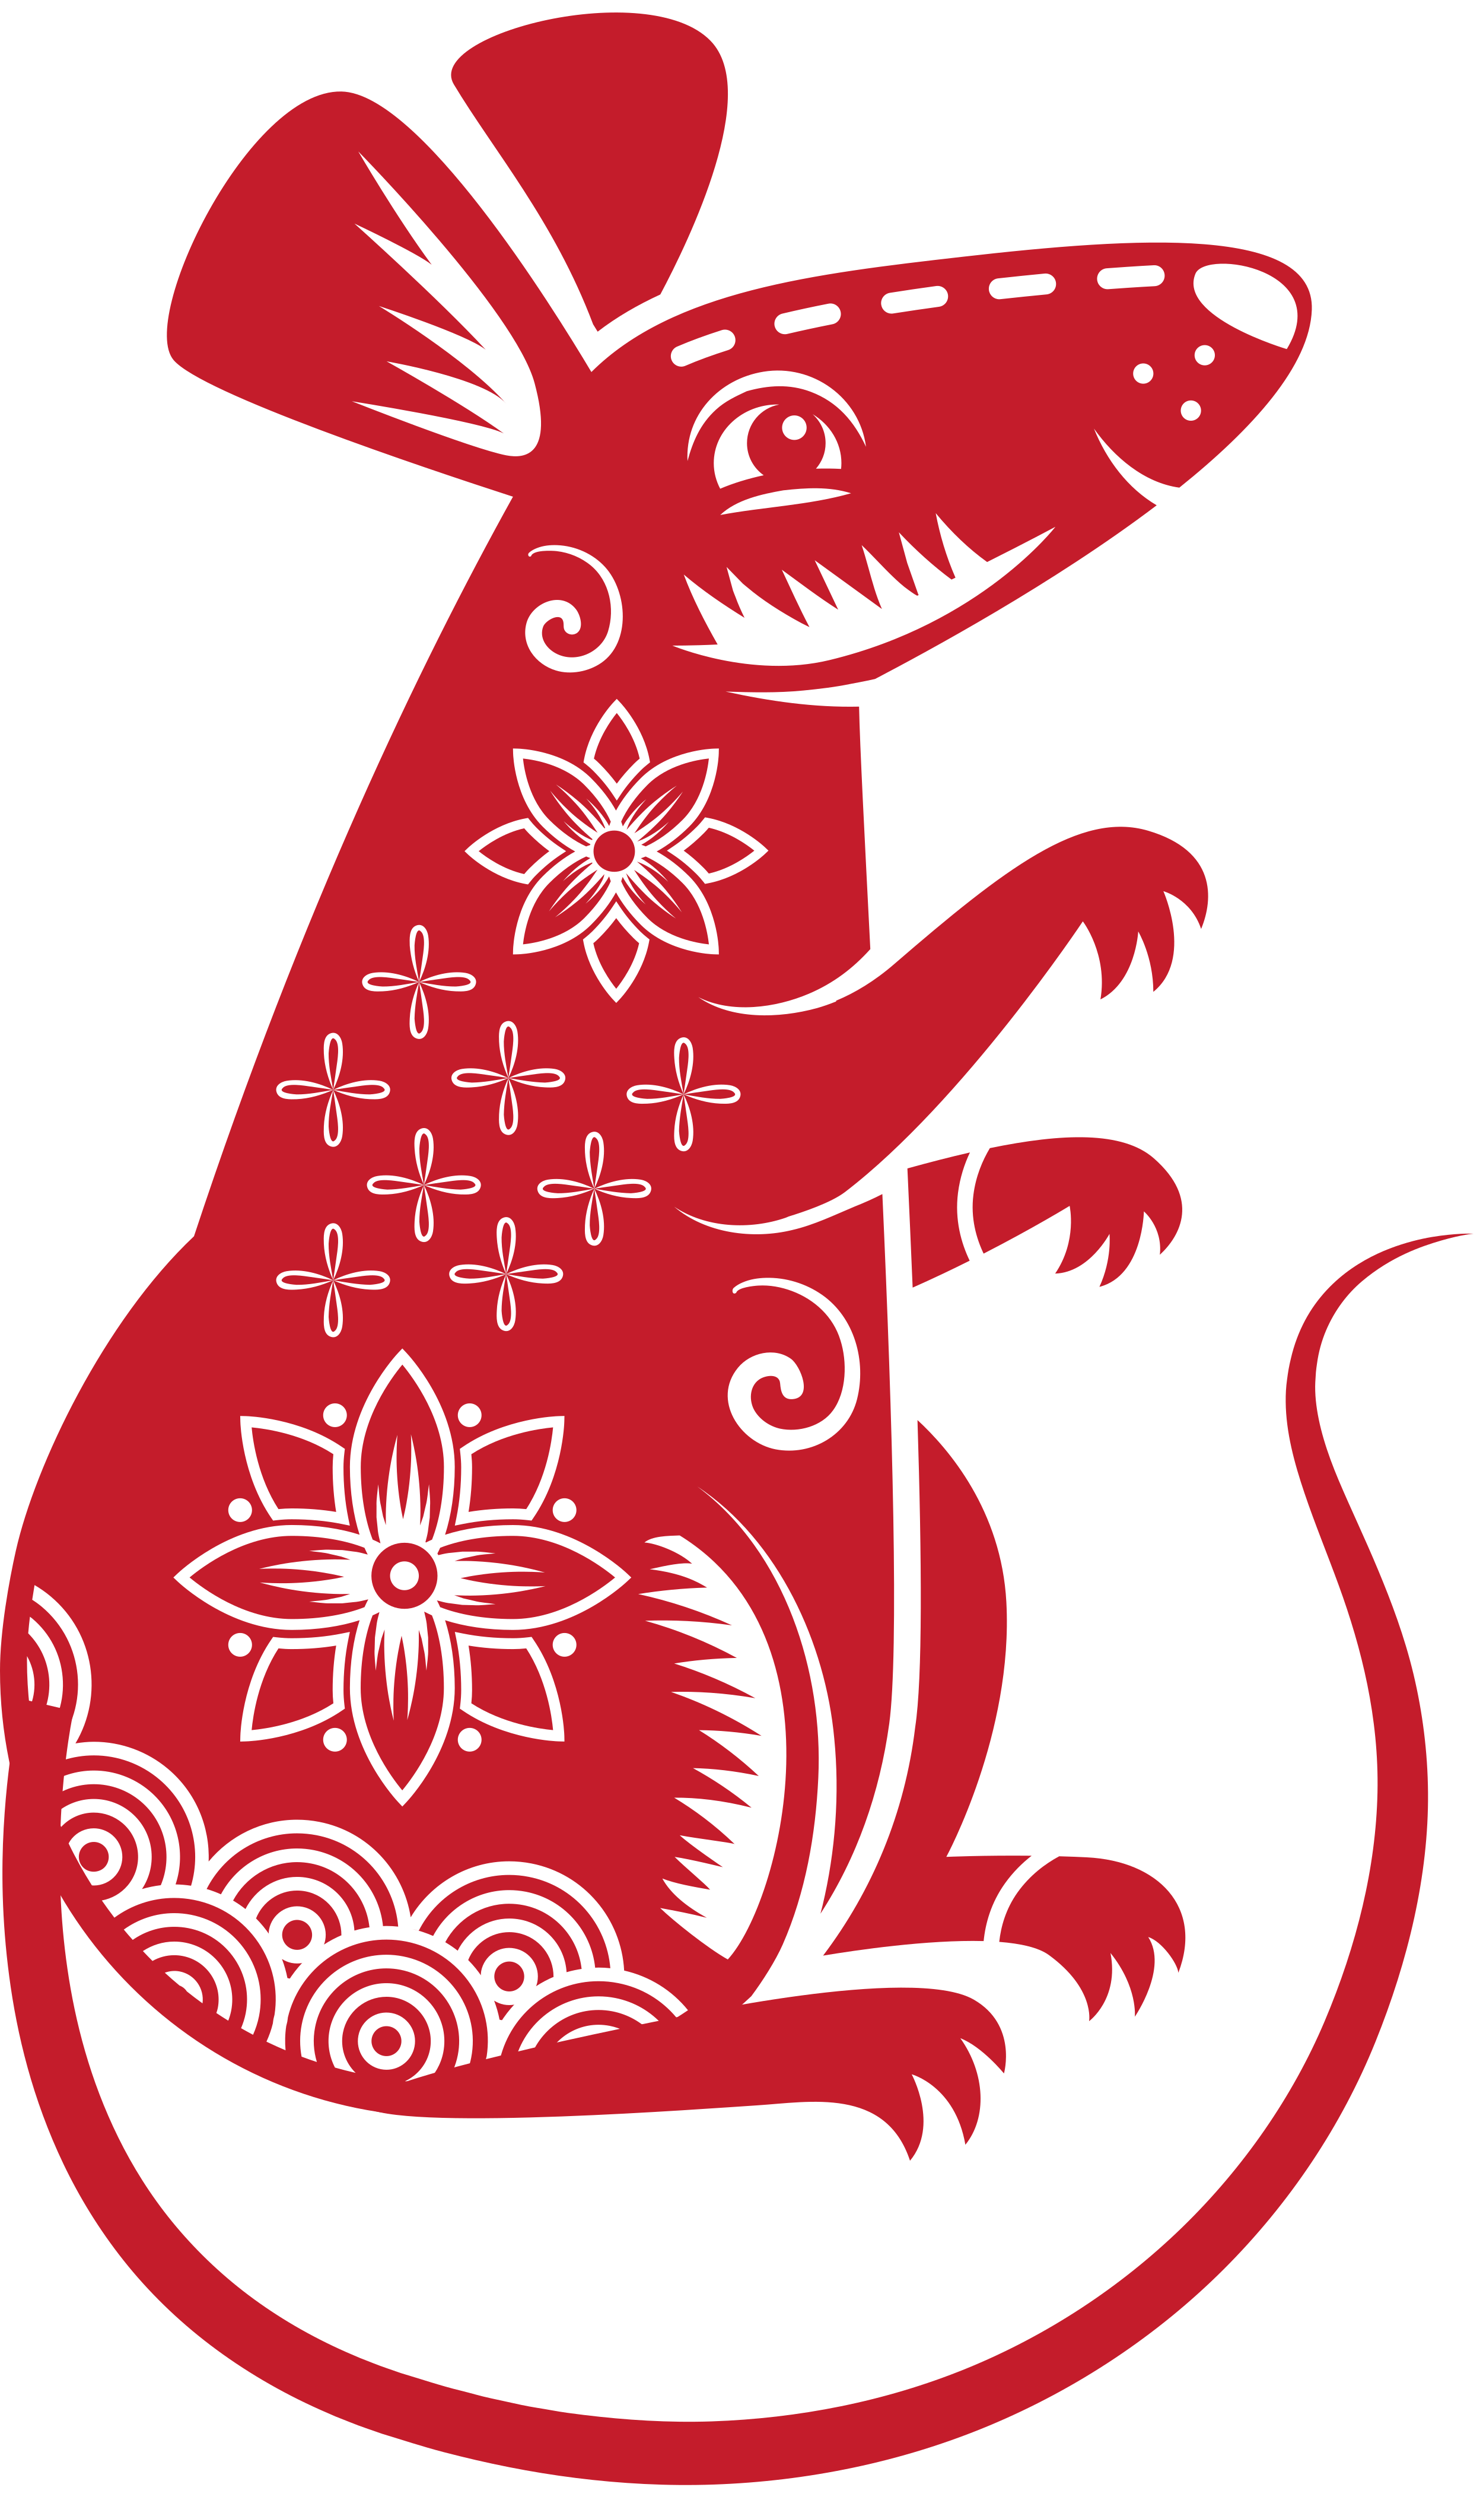 <svg width="54" height="91" viewBox="0 0 54 91" fill="none" xmlns="http://www.w3.org/2000/svg">
<path d="M19.797 43.21C19.961 43.002 20.595 43.12 20.814 43.149C21.089 43.184 21.364 43.228 21.639 43.269C21.201 43.346 20.742 43.44 20.309 43.435C20.267 43.435 19.609 43.391 19.797 43.21Z" fill="#C41C2B"/>
<path d="M15.32 33.901C15.528 34.066 15.409 34.699 15.381 34.918C15.345 35.194 15.301 35.469 15.26 35.744C15.183 35.305 15.088 34.846 15.094 34.413C15.095 34.372 15.141 33.713 15.32 33.901Z" fill="#C41C2B"/>
<path d="M21.7 41.426C21.908 41.586 21.789 42.228 21.761 42.443C21.724 42.718 21.681 42.994 21.64 43.269C21.564 42.83 21.479 42.371 21.474 41.938C21.476 41.899 21.522 41.236 21.7 41.426Z" fill="#C41C2B"/>
<path d="M23.482 43.21C23.673 43.391 23.001 43.434 22.976 43.435C22.524 43.426 22.084 43.346 21.64 43.269C21.916 43.229 22.191 43.185 22.466 43.149C22.682 43.12 23.321 43.001 23.482 43.21Z" fill="#C41C2B"/>
<path d="M13.418 35.684C13.581 35.477 14.216 35.595 14.434 35.623C14.71 35.659 14.985 35.703 15.26 35.744C14.822 35.82 14.363 35.914 13.93 35.91C13.888 35.91 13.229 35.866 13.418 35.684Z" fill="#C41C2B"/>
<path d="M18.571 37.397C18.779 37.559 18.66 38.196 18.632 38.414C18.596 38.69 18.552 38.965 18.511 39.24C18.435 38.801 18.341 38.341 18.345 37.909C18.346 37.868 18.391 37.209 18.571 37.397Z" fill="#C41C2B"/>
<path d="M20.273 46.318C20.463 46.5 19.792 46.542 19.765 46.543C19.314 46.534 18.873 46.454 18.43 46.377C18.705 46.336 18.98 46.293 19.256 46.257C19.473 46.228 20.112 46.109 20.273 46.318Z" fill="#C41C2B"/>
<path d="M13.974 39.611C14.164 39.792 13.492 39.837 13.466 39.837C13.015 39.838 12.575 39.747 12.132 39.671C12.406 39.63 12.681 39.586 12.958 39.55C13.174 39.521 13.813 39.403 13.974 39.611Z" fill="#C41C2B"/>
<path d="M21.699 45.112C21.52 45.302 21.474 44.629 21.474 44.604C21.472 44.153 21.563 43.712 21.639 43.269C21.681 43.544 21.725 43.819 21.76 44.095C21.789 44.312 21.908 44.951 21.699 45.112Z" fill="#C41C2B"/>
<path d="M18.489 48.22C18.309 48.411 18.264 47.737 18.264 47.712C18.266 47.261 18.353 46.82 18.43 46.377C18.47 46.653 18.514 46.927 18.55 47.203C18.578 47.421 18.697 48.058 18.489 48.22Z" fill="#C41C2B"/>
<path d="M18.489 44.535C18.697 44.698 18.578 45.335 18.55 45.552C18.514 45.828 18.47 46.103 18.43 46.377C18.353 45.939 18.26 45.48 18.264 45.047C18.264 45.006 18.311 44.345 18.489 44.535Z" fill="#C41C2B"/>
<path d="M16.669 39.181C16.832 38.973 17.468 39.092 17.686 39.12C17.962 39.155 18.236 39.2 18.512 39.24C18.073 39.316 17.614 39.401 17.181 39.407C17.139 39.405 16.481 39.362 16.669 39.181Z" fill="#C41C2B"/>
<path d="M18.571 41.082C18.391 41.273 18.346 40.599 18.346 40.575C18.354 40.124 18.434 39.684 18.511 39.24C18.552 39.515 18.596 39.79 18.632 40.066C18.66 40.282 18.779 40.922 18.571 41.082Z" fill="#C41C2B"/>
<path d="M20.354 39.181C20.546 39.36 19.871 39.406 19.846 39.407C19.395 39.397 18.955 39.316 18.511 39.24C18.786 39.2 19.061 39.156 19.337 39.12C19.553 39.092 20.194 38.973 20.354 39.181Z" fill="#C41C2B"/>
<path d="M17.102 35.685C17.293 35.866 16.621 35.91 16.596 35.91C16.144 35.912 15.704 35.821 15.26 35.745C15.535 35.704 15.81 35.66 16.086 35.624C16.303 35.596 16.942 35.477 17.102 35.685Z" fill="#C41C2B"/>
<path d="M24.951 41.677C24.771 41.867 24.726 41.193 24.725 41.169C24.735 40.718 24.815 40.277 24.892 39.834C24.931 40.109 24.975 40.384 25.012 40.66C25.04 40.877 25.159 41.514 24.951 41.677Z" fill="#C41C2B"/>
<path d="M23.049 39.774C23.21 39.566 23.849 39.685 24.066 39.713C24.342 39.749 24.617 39.793 24.892 39.834C24.452 39.909 23.994 40.004 23.561 39.999C23.521 39.999 22.859 39.953 23.049 39.774Z" fill="#C41C2B"/>
<path d="M26.734 39.774C26.924 39.956 26.253 39.999 26.227 39.999C25.775 40.002 25.335 39.91 24.892 39.834C25.167 39.793 25.442 39.749 25.717 39.713C25.936 39.684 26.571 39.566 26.734 39.774Z" fill="#C41C2B"/>
<path d="M24.951 37.991C25.159 38.154 25.041 38.79 25.012 39.008C24.976 39.283 24.932 39.559 24.891 39.834C24.814 39.395 24.72 38.935 24.725 38.503C24.726 38.463 24.772 37.801 24.951 37.991Z" fill="#C41C2B"/>
<path d="M15.32 37.587C15.14 37.778 15.095 37.105 15.094 37.08C15.103 36.629 15.184 36.188 15.26 35.745C15.301 36.02 15.345 36.294 15.381 36.571C15.409 36.788 15.528 37.424 15.32 37.587Z" fill="#C41C2B"/>
<path d="M12.191 41.512C12.011 41.705 11.966 41.03 11.966 41.005C11.963 40.554 12.055 40.114 12.132 39.671C12.172 39.946 12.216 40.22 12.252 40.496C12.28 40.711 12.399 41.354 12.191 41.512Z" fill="#C41C2B"/>
<path d="M12.192 48.444C12.012 48.636 11.967 47.96 11.966 47.937C11.975 47.486 12.055 47.045 12.132 46.601C12.173 46.876 12.216 47.152 12.252 47.427C12.28 47.642 12.4 48.284 12.192 48.444Z" fill="#C41C2B"/>
<path d="M15.495 41.293C15.703 41.457 15.584 42.092 15.556 42.31C15.52 42.586 15.476 42.861 15.435 43.136C15.359 42.697 15.264 42.238 15.27 41.805C15.27 41.765 15.316 41.104 15.495 41.293Z" fill="#C41C2B"/>
<path d="M12.191 44.759C12.4 44.918 12.281 45.56 12.252 45.775C12.216 46.052 12.173 46.327 12.132 46.602C12.055 46.163 11.961 45.703 11.966 45.271C11.967 45.231 12.013 44.569 12.191 44.759Z" fill="#C41C2B"/>
<path d="M13.593 43.076C13.754 42.868 14.394 42.988 14.61 43.015C14.886 43.052 15.161 43.095 15.435 43.135C14.997 43.212 14.537 43.296 14.104 43.302C14.065 43.3 13.402 43.254 13.593 43.076Z" fill="#C41C2B"/>
<path d="M10.288 46.542C10.45 46.334 11.089 46.453 11.305 46.481C11.581 46.517 11.856 46.561 12.131 46.602C11.692 46.679 11.234 46.774 10.8 46.768C10.761 46.767 10.099 46.721 10.288 46.542Z" fill="#C41C2B"/>
<path d="M15.495 44.978C15.316 45.171 15.27 44.495 15.27 44.471C15.269 44.02 15.359 43.58 15.435 43.136C15.476 43.411 15.52 43.686 15.556 43.962C15.584 44.177 15.703 44.819 15.495 44.978Z" fill="#C41C2B"/>
<path d="M13.974 46.542C14.165 46.722 13.491 46.767 13.466 46.768C13.016 46.758 12.575 46.678 12.132 46.601C12.406 46.561 12.681 46.517 12.958 46.481C13.174 46.453 13.814 46.334 13.974 46.542Z" fill="#C41C2B"/>
<path d="M16.587 46.318C16.749 46.109 17.387 46.228 17.604 46.256C17.88 46.292 18.155 46.336 18.43 46.377C17.991 46.454 17.532 46.546 17.099 46.543C17.058 46.543 16.398 46.498 16.587 46.318Z" fill="#C41C2B"/>
<path d="M10.289 39.611C10.45 39.403 11.089 39.521 11.305 39.55C11.581 39.586 11.856 39.63 12.131 39.671C11.693 39.747 11.234 39.842 10.8 39.837C10.76 39.836 10.1 39.791 10.289 39.611Z" fill="#C41C2B"/>
<path d="M17.278 43.076C17.468 43.257 16.797 43.301 16.771 43.302C16.319 43.292 15.879 43.213 15.435 43.136C15.71 43.095 15.985 43.05 16.262 43.015C16.48 42.987 17.115 42.868 17.278 43.076Z" fill="#C41C2B"/>
<path d="M12.192 37.828C12.4 37.987 12.281 38.63 12.252 38.845C12.216 39.12 12.173 39.395 12.132 39.671C12.055 39.232 11.961 38.773 11.966 38.34C11.967 38.301 12.015 37.637 12.192 37.828Z" fill="#C41C2B"/>
<path d="M21.762 12.073C21.708 11.983 21.652 11.893 21.596 11.804C20.177 8.043 17.954 5.454 16.526 3.073C15.427 1.241 23.612 -0.837 25.872 1.485C27.691 3.354 25.118 8.703 24.044 10.719C23.222 11.097 22.453 11.54 21.762 12.073Z" fill="#C41C2B"/>
<path d="M24.492 73.459C24.492 73.459 33.228 71.503 35.458 72.787C37.058 73.708 36.557 75.475 36.557 75.475C36.557 75.475 35.763 74.498 34.969 74.192C35.885 75.475 35.946 77.093 35.152 78.07C34.785 75.933 33.197 75.505 33.197 75.505C33.197 75.505 34.205 77.368 33.136 78.651C32.251 75.963 29.472 76.513 27.577 76.635C25.683 76.757 15.176 77.551 13.404 76.757C11.634 75.963 24.492 73.459 24.492 73.459Z" fill="#C41C2B"/>
<path d="M0.761 61.837C0.761 61.837 0.735 61.948 0.688 62.164C0.642 62.372 0.583 62.679 0.515 63.077C0.381 63.873 0.217 65.041 0.134 66.538C0.051 68.036 0.06 69.868 0.338 71.957C0.615 74.04 1.175 76.397 2.316 78.782C2.886 79.971 3.609 81.158 4.499 82.28C5.389 83.402 6.455 84.449 7.666 85.367C8.876 86.285 10.225 87.078 11.665 87.719L12.209 87.957L12.762 88.176C12.946 88.252 13.133 88.319 13.322 88.385L13.908 88.589C14.646 88.812 15.352 89.048 16.156 89.258C17.735 89.669 19.319 89.993 20.969 90.199C22.612 90.405 24.296 90.497 25.992 90.438C29.382 90.32 32.825 89.627 36.02 88.292C39.212 86.958 42.149 85.008 44.559 82.602C46.973 80.192 48.859 77.357 50.083 74.325C51.273 71.378 52.024 68.256 51.998 65.255C51.986 63.757 51.794 62.302 51.469 60.94C51.143 59.577 50.669 58.317 50.181 57.149C49.694 55.979 49.176 54.903 48.745 53.884C48.316 52.867 48.005 51.892 47.913 50.977C47.891 50.752 47.883 50.513 47.893 50.313C47.9 50.191 47.907 50.069 47.916 49.949C47.925 49.836 47.942 49.738 47.956 49.633C48.013 49.212 48.128 48.8 48.284 48.432C48.597 47.694 49.065 47.087 49.591 46.641C50.651 45.743 51.756 45.365 52.488 45.153C53.232 44.938 53.651 44.907 53.651 44.907C53.651 44.907 53.234 44.879 52.453 44.98C52.062 45.031 51.582 45.121 51.031 45.297C50.482 45.473 49.856 45.734 49.226 46.169C48.599 46.602 47.966 47.225 47.518 48.067C47.295 48.488 47.121 48.947 47.004 49.454C46.974 49.582 46.942 49.716 46.921 49.843C46.901 49.961 46.883 50.082 46.867 50.203C46.826 50.488 46.813 50.749 46.816 51.029C46.826 52.139 47.13 53.256 47.501 54.354C47.873 55.458 48.329 56.561 48.748 57.71C49.582 60.001 50.215 62.526 50.158 65.244C50.101 67.959 49.413 70.789 48.23 73.582C47.078 76.302 45.29 78.895 43.052 81.072C40.81 83.252 38.109 85.027 35.167 86.224C32.222 87.421 29.055 88.032 25.92 88.139C24.351 88.192 22.79 88.092 21.257 87.905C20.874 87.858 20.492 87.81 20.114 87.74C19.736 87.671 19.356 87.62 18.983 87.54C18.61 87.461 18.238 87.375 17.867 87.297C17.494 87.218 17.143 87.109 16.781 87.021C16.075 86.852 15.318 86.596 14.593 86.38L14.1 86.209C13.929 86.149 13.759 86.09 13.592 86.022L13.093 85.826L12.603 85.615C11.308 85.043 10.113 84.345 9.048 83.543C7.983 82.741 7.053 81.833 6.262 80.864C5.472 79.894 4.827 78.859 4.31 77.81C3.273 75.708 2.733 73.576 2.455 71.662C2.175 69.743 2.154 68.032 2.199 66.631C2.244 65.227 2.377 64.129 2.485 63.389C2.54 63.02 2.589 62.739 2.625 62.554C2.66 62.377 2.679 62.286 2.679 62.286L0.761 61.837Z" fill="#C41C2B"/>
<path d="M35.318 41.95C35.117 42.374 34.956 42.863 34.884 43.418C34.758 44.408 35.004 45.257 35.308 45.889C34.66 46.213 33.961 46.547 33.232 46.869C33.172 45.432 33.108 43.976 33.041 42.531C33.822 42.315 34.584 42.118 35.318 41.95Z" fill="#C41C2B"/>
<path d="M38.948 43.894C38.948 43.894 37.657 44.687 35.816 45.632C35.551 45.077 35.336 44.337 35.445 43.489C35.531 42.818 35.771 42.249 36.044 41.792C38.691 41.247 40.882 41.167 42.019 42.167C43.696 43.641 42.992 44.976 42.233 45.674C42.344 44.677 41.652 44.095 41.652 44.095C41.652 44.095 41.617 46.438 40.033 46.842C40.498 45.834 40.399 44.914 40.399 44.914C40.399 44.914 39.662 46.321 38.421 46.359C39.236 45.163 38.948 43.894 38.948 43.894Z" fill="#C41C2B"/>
<path d="M37.052 68.884C37.501 68.258 38.06 67.843 38.568 67.569C38.901 67.578 39.24 67.591 39.581 67.608C42.163 67.737 43.826 69.41 42.907 71.81C42.879 71.471 42.293 70.653 41.81 70.509C42.543 71.639 41.322 73.41 41.322 73.41C41.322 73.41 41.434 72.335 40.436 71.089C40.759 72.768 39.657 73.571 39.657 73.571C39.657 73.571 39.872 72.39 38.193 71.164C37.818 70.89 37.168 70.746 36.385 70.685C36.446 70.126 36.625 69.484 37.052 68.884Z" fill="#C41C2B"/>
<path d="M33.324 62.874C33.596 61.103 33.568 56.8 33.408 51.691C34.551 52.745 36.464 54.986 36.644 58.315C36.904 63.093 34.458 67.591 34.458 67.591C34.458 67.591 35.821 67.531 37.564 67.549C37.223 67.815 36.888 68.144 36.594 68.555C36.087 69.264 35.882 70.011 35.817 70.656C33.779 70.601 31.15 70.989 29.971 71.185C31.755 68.828 32.952 65.991 33.324 62.874Z" fill="#C41C2B"/>
<path d="M10.82 71.471C10.88 71.471 10.937 71.466 10.994 71.456C11.003 71.447 11.013 71.439 11.022 71.429C10.822 71.642 10.641 71.873 10.488 72.125C10.51 72.088 10.534 72.054 10.557 72.019C10.541 72.016 10.525 72.017 10.508 72.013C10.493 72.01 10.479 72.004 10.465 72C10.42 71.765 10.353 71.535 10.268 71.309C10.372 71.376 10.489 71.426 10.618 71.452C10.687 71.465 10.754 71.471 10.82 71.471Z" fill="#C41C2B"/>
<path d="M10.618 60.028C11.186 60.028 11.73 59.985 12.241 59.9C12.156 60.411 12.113 60.955 12.113 61.523C12.113 61.672 12.121 61.827 12.139 62.001C11.002 62.739 9.676 62.929 9.163 62.977C9.211 62.464 9.401 61.139 10.14 60.002C10.311 60.019 10.468 60.028 10.618 60.028Z" fill="#C41C2B"/>
<path d="M10.714 70.965C10.42 70.907 10.227 70.62 10.284 70.326C10.335 70.071 10.559 69.885 10.818 69.885C10.853 69.885 10.888 69.889 10.924 69.897C11.219 69.954 11.412 70.241 11.354 70.536C11.297 70.823 11.015 71.024 10.714 70.965Z" fill="#C41C2B"/>
<path d="M18.543 70.331C18.647 70.331 18.752 70.341 18.855 70.362C19.627 70.513 20.16 71.196 20.155 71.957C20.169 71.95 20.184 71.947 20.198 71.941C19.953 72.043 19.719 72.167 19.499 72.312C19.507 72.306 19.514 72.299 19.523 72.294C19.54 72.246 19.556 72.197 19.566 72.146C19.619 71.873 19.563 71.595 19.409 71.364C19.253 71.133 19.017 70.977 18.744 70.924C18.173 70.811 17.631 71.193 17.522 71.746C17.512 71.798 17.51 71.85 17.509 71.902C17.522 71.921 17.538 71.939 17.551 71.959C17.401 71.737 17.233 71.533 17.048 71.346C17.289 70.744 17.876 70.331 18.543 70.331Z" fill="#C41C2B"/>
<path d="M18.545 72.986C18.604 72.986 18.662 72.98 18.719 72.971C18.727 72.961 18.739 72.952 18.748 72.942C18.548 73.155 18.368 73.386 18.214 73.637C18.236 73.602 18.259 73.569 18.282 73.533C18.266 73.531 18.249 73.532 18.234 73.528C18.218 73.526 18.205 73.519 18.19 73.516C18.145 73.28 18.078 73.05 17.993 72.825C18.098 72.891 18.215 72.941 18.344 72.967C18.412 72.98 18.479 72.986 18.545 72.986Z" fill="#C41C2B"/>
<path d="M13.272 56.341C13.309 56.426 13.349 56.508 13.39 56.587L13.278 56.558C13.146 56.521 13.013 56.489 12.874 56.477L12.468 56.423L12.06 56.413C11.79 56.394 11.522 56.44 11.257 56.451C11.523 56.494 11.788 56.502 12.045 56.573L12.429 56.661L12.758 56.775C12.502 56.765 12.226 56.757 11.955 56.766C11.313 56.78 10.678 56.856 10.21 56.941C9.741 57.027 9.438 57.109 9.438 57.109C9.438 57.109 9.754 57.088 10.224 57.098C10.695 57.107 11.318 57.159 11.924 57.27C12.132 57.304 12.331 57.349 12.529 57.396C12.33 57.438 12.13 57.477 11.921 57.507C11.316 57.599 10.7 57.634 10.235 57.631C9.77 57.629 9.46 57.602 9.46 57.602C9.46 57.602 9.759 57.691 10.221 57.788C10.682 57.886 11.312 57.978 11.951 58.009C12.22 58.026 12.492 58.025 12.747 58.022L12.42 58.125L12.04 58.202C11.785 58.265 11.523 58.266 11.26 58.301C11.522 58.319 11.788 58.372 12.055 58.361L12.459 58.362L12.864 58.319C13.003 58.311 13.135 58.283 13.268 58.251L13.41 58.217C13.362 58.307 13.316 58.402 13.273 58.5C12.611 58.76 11.703 58.934 10.627 58.934C8.882 58.934 7.387 57.823 6.903 57.42C7.387 57.017 8.886 55.906 10.627 55.906C11.702 55.907 12.609 56.081 13.272 56.341Z" fill="#C41C2B"/>
<path d="M18.439 72.479C18.145 72.421 17.952 72.135 18.009 71.841C18.059 71.585 18.284 71.4 18.544 71.4C18.578 71.4 18.613 71.403 18.649 71.41C18.943 71.468 19.136 71.755 19.078 72.05C19.022 72.339 18.739 72.537 18.439 72.479Z" fill="#C41C2B"/>
<path d="M18.683 60.028C18.832 60.028 18.989 60.019 19.162 60.002C19.902 61.142 20.092 62.465 20.139 62.977C19.626 62.929 18.3 62.739 17.163 62.001C17.181 61.827 17.189 61.671 17.189 61.523C17.189 60.954 17.145 60.41 17.061 59.9C17.571 59.985 18.116 60.028 18.683 60.028Z" fill="#C41C2B"/>
<path d="M18.54 68.248C18.778 68.248 19.019 68.271 19.254 68.318C20.912 68.643 22.091 70.037 22.224 71.644C22.08 71.628 21.936 71.62 21.792 71.62C21.74 71.62 21.689 71.625 21.637 71.626C21.649 71.626 21.66 71.624 21.671 71.624C21.533 70.285 20.537 69.132 19.149 68.86C18.948 68.821 18.743 68.801 18.54 68.801C17.36 68.801 16.306 69.466 15.771 70.469C15.526 70.361 15.268 70.276 15.002 70.215C15.085 70.234 15.168 70.253 15.249 70.277C15.866 69.06 17.126 68.248 18.54 68.248Z" fill="#C41C2B"/>
<path d="M18.54 69.297C18.711 69.297 18.884 69.314 19.054 69.347C20.22 69.575 21.058 70.543 21.177 71.667C21.191 71.665 21.206 71.665 21.22 71.663C21.019 71.692 20.821 71.732 20.63 71.788C20.574 70.861 19.9 70.061 18.95 69.874C18.816 69.848 18.679 69.835 18.544 69.835C17.732 69.835 17.016 70.306 16.665 71.005C16.522 70.892 16.37 70.79 16.213 70.697C16.663 69.856 17.548 69.297 18.54 69.297Z" fill="#C41C2B"/>
<path d="M10.816 67.782C10.987 67.782 11.159 67.799 11.329 67.832C12.495 68.06 13.333 69.028 13.452 70.152C13.466 70.15 13.48 70.15 13.494 70.148C13.293 70.176 13.097 70.217 12.905 70.273C12.849 69.346 12.174 68.545 11.224 68.36C11.09 68.333 10.953 68.32 10.818 68.32C10.007 68.32 9.291 68.791 8.939 69.49C8.796 69.376 8.644 69.275 8.487 69.181C8.938 68.341 9.824 67.782 10.816 67.782Z" fill="#C41C2B"/>
<path d="M15.515 56.146C15.508 56.142 15.499 56.138 15.491 56.133L15.513 56.049C15.55 55.916 15.581 55.783 15.594 55.645L15.648 55.238L15.659 54.831C15.677 54.561 15.631 54.292 15.621 54.027C15.578 54.293 15.57 54.559 15.5 54.816L15.411 55.2L15.297 55.528C15.307 55.272 15.315 54.996 15.305 54.726C15.291 54.083 15.216 53.449 15.13 52.98C15.046 52.512 14.963 52.207 14.963 52.207C14.963 52.207 14.983 52.524 14.973 52.995C14.964 53.465 14.912 54.088 14.803 54.696C14.768 54.903 14.723 55.102 14.676 55.3C14.634 55.101 14.595 54.9 14.565 54.691C14.472 54.086 14.437 53.47 14.44 53.005C14.442 52.541 14.47 52.23 14.47 52.23C14.47 52.23 14.38 52.529 14.284 52.991C14.186 53.452 14.094 54.081 14.062 54.721C14.046 54.99 14.047 55.262 14.05 55.516L13.947 55.19L13.87 54.809C13.807 54.555 13.806 54.292 13.771 54.03C13.752 54.291 13.699 54.558 13.71 54.825L13.709 55.229L13.751 55.633C13.76 55.772 13.788 55.905 13.821 56.038L13.854 56.178C13.764 56.13 13.67 56.086 13.57 56.043C13.311 55.38 13.136 54.472 13.136 53.396C13.136 51.652 14.248 50.156 14.651 49.672C15.053 50.157 16.165 51.656 16.165 53.396C16.165 54.473 15.991 55.38 15.732 56.043C15.655 56.076 15.584 56.11 15.515 56.146Z" fill="#C41C2B"/>
<path d="M10.815 66.734C11.054 66.734 11.294 66.758 11.53 66.803C13.188 67.129 14.367 68.523 14.499 70.129C14.355 70.114 14.211 70.106 14.067 70.106C14.015 70.106 13.964 70.11 13.912 70.112C13.923 70.112 13.934 70.109 13.946 70.109C13.808 68.77 12.812 67.618 11.424 67.344C11.223 67.305 11.018 67.285 10.816 67.285C9.635 67.285 8.581 67.951 8.046 68.954C7.877 68.879 7.704 68.813 7.524 68.761C8.141 67.546 9.401 66.734 10.815 66.734Z" fill="#C41C2B"/>
<path d="M0.577 56.446C1.278 53.341 3.783 48.094 7.063 45.001C11 33.096 15.239 24.279 18.679 18.08C15.35 17.001 7.333 14.311 6.32 13.105C5.037 11.578 9.069 3.27 12.429 3.331C15.259 3.382 20.085 11.11 21.534 13.542C24.503 10.582 29.637 9.965 35.031 9.349C41.445 8.616 47.872 8.216 47.767 11.273C47.698 13.3 45.616 15.607 42.943 17.75C41.654 17.574 40.566 16.629 39.834 15.601C40.294 16.745 41.067 17.776 42.118 18.393C38.353 21.247 33.76 23.721 31.864 24.715C31.49 24.8 31.045 24.88 30.979 24.893C30.408 25.011 29.829 25.078 29.25 25.135C28.306 25.228 27.367 25.204 26.422 25.174C28.031 25.526 29.646 25.757 31.281 25.721C31.308 27.123 31.481 30.436 31.691 34.548C31.069 35.238 30.356 35.788 29.448 36.174C28.245 36.685 26.637 36.907 25.426 36.295C26.634 37.131 28.373 37.069 29.727 36.701C29.969 36.635 30.207 36.549 30.443 36.455C30.444 36.444 30.448 36.434 30.449 36.424C31.133 36.139 31.842 35.714 32.557 35.096C36.589 31.614 39.338 29.507 41.812 30.24C44.286 30.973 44.194 32.713 43.736 33.814C43.37 32.714 42.362 32.439 42.362 32.439C42.362 32.439 43.462 34.913 41.996 36.104C41.996 34.822 41.446 33.905 41.446 33.905C41.446 33.905 41.354 35.737 40.071 36.379C40.346 34.729 39.429 33.538 39.429 33.538C39.429 33.538 35.077 40.09 30.771 43.389C30.256 43.782 29.239 44.12 28.719 44.28C28.681 44.295 28.645 44.313 28.606 44.327C27.315 44.769 25.706 44.705 24.548 43.923C25.693 44.903 27.433 45.121 28.856 44.771C29.645 44.589 30.386 44.226 31.129 43.915C31.463 43.783 31.8 43.633 32.129 43.465C32.505 51.715 32.734 60.154 32.379 62.745C32.032 65.267 31.198 67.624 29.875 69.66C29.9 69.56 29.928 69.458 29.952 69.359C30.422 67.391 30.576 65.299 30.378 63.286C30.064 59.841 28.356 56.068 25.389 54.108C28.593 56.486 29.979 60.88 29.796 64.721C29.698 66.781 29.334 68.885 28.501 70.781C28.239 71.374 27.773 72.106 27.356 72.664C24.451 75.39 20.547 77.062 16.248 77.062C7.274 77.062 1.53095e-05 69.788 1.53095e-05 60.813C-0.003 59.376 0.335 57.521 0.577 56.446ZM46.855 12.707C48.613 9.802 43.903 9.052 43.528 9.966C42.883 11.538 46.855 12.707 46.855 12.707ZM44.237 12.93C44.237 12.726 44.071 12.562 43.868 12.562C43.663 12.562 43.498 12.726 43.498 12.93C43.498 13.134 43.663 13.299 43.868 13.299C44.071 13.299 44.237 13.134 44.237 12.93ZM43.364 15.315C43.568 15.315 43.733 15.15 43.733 14.945C43.733 14.742 43.568 14.576 43.364 14.576C43.159 14.576 42.995 14.742 42.995 14.945C42.995 15.15 43.159 15.315 43.364 15.315ZM41.63 13.967C41.833 13.967 41.998 13.802 41.998 13.598C41.998 13.394 41.833 13.229 41.63 13.229C41.425 13.229 41.261 13.394 41.261 13.598C41.261 13.802 41.425 13.967 41.63 13.967ZM40.328 10.527C40.337 10.527 40.347 10.527 40.357 10.526C41.395 10.449 42.04 10.417 42.046 10.417C42.256 10.406 42.418 10.227 42.408 10.017C42.398 9.807 42.223 9.642 42.009 9.655C42.003 9.655 41.349 9.688 40.3 9.766C40.09 9.781 39.934 9.964 39.949 10.174C39.964 10.375 40.13 10.527 40.328 10.527ZM28.244 52.757C29.554 53.005 30.882 52.233 31.208 50.93C31.552 49.556 31.123 47.965 29.935 47.133C29.342 46.719 28.61 46.494 27.885 46.514C27.6 46.521 27.308 46.566 27.045 46.679C26.93 46.728 26.816 46.791 26.721 46.875C26.624 46.959 26.677 47.16 26.807 47.057C26.867 46.86 27.453 46.806 27.607 46.796C28.026 46.77 28.452 46.849 28.845 46.997C29.662 47.304 30.344 47.932 30.601 48.781C30.851 49.559 30.831 50.657 30.332 51.339C29.921 51.916 29.076 52.148 28.4 52.003C28.033 51.919 27.683 51.686 27.484 51.363C27.268 51.013 27.279 50.471 27.641 50.216C27.864 50.059 28.377 49.975 28.407 50.361C28.43 50.643 28.491 50.96 28.864 50.929C29.625 50.866 29.141 49.71 28.804 49.464C28.207 49.031 27.324 49.235 26.874 49.782C25.911 50.953 26.947 52.505 28.244 52.757ZM6.464 57.278L6.313 57.421L6.464 57.564C6.54 57.636 8.35 59.33 10.625 59.33C11.555 59.33 12.403 59.2 13.094 58.977C12.871 59.668 12.741 60.515 12.741 61.446C12.741 63.722 14.435 65.53 14.507 65.606L14.65 65.758L14.793 65.606C14.865 65.53 16.559 63.722 16.559 61.446C16.559 60.516 16.428 59.667 16.206 58.977C16.897 59.2 17.744 59.33 18.675 59.33C20.951 59.33 22.76 57.636 22.836 57.564L22.987 57.422L22.836 57.279C22.76 57.206 20.95 55.512 18.675 55.512C17.744 55.512 16.897 55.642 16.206 55.865C16.429 55.174 16.559 54.326 16.559 53.396C16.559 51.12 14.865 49.312 14.793 49.236L14.65 49.084L14.507 49.235C14.435 49.311 12.741 51.12 12.741 53.396C12.741 54.326 12.871 55.174 13.093 55.864C12.403 55.642 11.555 55.511 10.625 55.511C8.35 55.511 6.54 57.206 6.464 57.278ZM12.458 62.262L12.557 62.195L12.543 62.076C12.519 61.867 12.508 61.691 12.508 61.523C12.508 60.875 12.566 60.26 12.68 59.693L12.739 59.402L12.447 59.461C11.882 59.575 11.267 59.632 10.618 59.632C10.45 59.632 10.268 59.621 10.064 59.598L9.945 59.584L9.878 59.682C8.815 61.235 8.754 63.106 8.752 63.185L8.747 63.393L8.955 63.387C9.034 63.385 10.905 63.325 12.458 62.262ZM11.767 63.327C11.767 63.566 11.959 63.759 12.198 63.759C12.437 63.759 12.63 63.566 12.63 63.327C12.63 63.089 12.437 62.896 12.198 62.896C11.959 62.896 11.767 63.089 11.767 63.327ZM9.176 59.873C9.176 59.634 8.982 59.441 8.744 59.441C8.505 59.441 8.312 59.634 8.312 59.873C8.312 60.111 8.505 60.305 8.744 60.305C8.983 60.305 9.176 60.111 9.176 59.873ZM16.758 62.077L16.744 62.195L16.843 62.262C18.396 63.325 20.267 63.385 20.346 63.387L20.553 63.392L20.549 63.185C20.547 63.106 20.486 61.235 19.423 59.682L19.356 59.583L19.237 59.597C19.03 59.621 18.854 59.632 18.683 59.632C18.035 59.632 17.419 59.574 16.854 59.46L16.562 59.401L16.621 59.692C16.735 60.257 16.793 60.872 16.793 61.522C16.793 61.69 16.782 61.866 16.758 62.077ZM16.67 63.327C16.67 63.566 16.864 63.759 17.102 63.759C17.341 63.759 17.534 63.566 17.534 63.327C17.534 63.089 17.341 62.896 17.102 62.896C16.864 62.896 16.67 63.089 16.67 63.327ZM20.556 60.305C20.794 60.305 20.989 60.111 20.989 59.873C20.989 59.634 20.794 59.441 20.556 59.441C20.319 59.441 20.125 59.634 20.125 59.873C20.125 60.111 20.319 60.305 20.556 60.305ZM21.639 43.269C21.884 42.768 22.059 42.139 21.97 41.579C21.936 41.36 21.777 41.108 21.519 41.223C21.269 41.334 21.293 41.718 21.3 41.943C21.321 42.397 21.452 42.857 21.639 43.269C21.138 43.025 20.51 42.85 19.949 42.939C19.731 42.974 19.479 43.132 19.594 43.39C19.705 43.641 20.089 43.622 20.313 43.609C20.773 43.582 21.219 43.46 21.639 43.269C21.452 43.683 21.32 44.144 21.3 44.6C21.294 44.825 21.269 45.204 21.519 45.316C21.777 45.431 21.936 45.178 21.97 44.961C22.06 44.399 21.885 43.769 21.639 43.269C22.058 43.459 22.512 43.588 22.971 43.609C23.195 43.62 23.576 43.64 23.686 43.389C23.8 43.132 23.548 42.974 23.33 42.939C22.769 42.85 22.141 43.025 21.639 43.269ZM22.563 36.376C22.598 36.339 23.411 35.472 23.631 34.297L23.65 34.196L23.57 34.132C23.482 34.061 23.395 33.987 23.312 33.905C23.027 33.62 22.782 33.324 22.582 33.023L22.439 32.807L22.295 33.023C22.096 33.323 21.851 33.62 21.566 33.905C21.483 33.987 21.396 34.061 21.308 34.132L21.228 34.196L21.247 34.297C21.467 35.471 22.279 36.339 22.314 36.375L22.439 36.507L22.563 36.376ZM18.841 37.549C18.807 37.332 18.648 37.078 18.391 37.194C18.14 37.305 18.165 37.689 18.172 37.914C18.193 38.368 18.324 38.828 18.512 39.241C18.011 38.996 17.382 38.821 16.821 38.91C16.603 38.945 16.351 39.104 16.465 39.361C16.577 39.612 16.96 39.593 17.185 39.58C17.645 39.554 18.092 39.432 18.512 39.24C18.325 39.654 18.192 40.115 18.172 40.57C18.166 40.795 18.141 41.175 18.391 41.286C18.649 41.401 18.808 41.148 18.842 40.931C18.931 40.37 18.757 39.741 18.512 39.241C18.93 39.43 19.383 39.559 19.843 39.58C20.066 39.59 20.447 39.611 20.558 39.362C20.672 39.104 20.421 38.945 20.203 38.91C19.641 38.821 19.013 38.996 18.512 39.241C18.757 38.739 18.931 38.11 18.841 37.549ZM15.766 41.446C15.732 41.227 15.573 40.975 15.315 41.09C15.065 41.201 15.083 41.584 15.096 41.809C15.123 42.269 15.245 42.715 15.436 43.136C14.935 42.892 14.306 42.716 13.746 42.806C13.528 42.84 13.275 42.998 13.389 43.256C13.5 43.507 13.884 43.484 14.108 43.476C14.562 43.456 15.023 43.323 15.436 43.136C15.246 43.555 15.117 44.007 15.096 44.467C15.086 44.691 15.065 45.072 15.314 45.183C15.573 45.297 15.732 45.046 15.766 44.828C15.855 44.266 15.681 43.637 15.436 43.136C15.85 43.324 16.311 43.456 16.767 43.477C16.99 43.482 17.371 43.508 17.482 43.258C17.597 42.999 17.345 42.842 17.126 42.807C16.566 42.717 15.937 42.892 15.436 43.136C15.68 42.635 15.855 42.006 15.766 41.446ZM20.548 51.749L20.553 51.541L20.345 51.547C20.266 51.549 18.395 51.609 16.843 52.672L16.744 52.739L16.757 52.857C16.781 53.068 16.793 53.244 16.793 53.411C16.793 54.06 16.735 54.676 16.62 55.242L16.561 55.533L16.854 55.474C17.418 55.36 18.033 55.302 18.683 55.302C18.851 55.302 19.027 55.313 19.237 55.336L19.355 55.35L19.422 55.252C20.486 53.7 20.546 51.828 20.548 51.749ZM20.125 54.969C20.125 55.208 20.319 55.401 20.556 55.401C20.794 55.401 20.989 55.208 20.989 54.969C20.989 54.73 20.794 54.537 20.556 54.537C20.319 54.537 20.125 54.73 20.125 54.969ZM17.534 51.514C17.534 51.276 17.341 51.083 17.102 51.083C16.864 51.083 16.67 51.276 16.67 51.514C16.67 51.754 16.864 51.947 17.102 51.947C17.341 51.947 17.534 51.754 17.534 51.514ZM17.103 46.718C17.563 46.692 18.009 46.568 18.43 46.378C18.24 46.797 18.111 47.25 18.09 47.708C18.079 47.932 18.059 48.313 18.309 48.424C18.567 48.539 18.726 48.286 18.76 48.068C18.849 47.508 18.674 46.878 18.43 46.378C18.849 46.568 19.301 46.697 19.761 46.718C19.985 46.729 20.364 46.748 20.477 46.499C20.591 46.241 20.339 46.083 20.121 46.048C19.56 45.958 18.931 46.133 18.43 46.378C18.674 45.877 18.849 45.248 18.76 44.688C18.726 44.47 18.567 44.217 18.31 44.332C18.059 44.443 18.077 44.827 18.09 45.052C18.117 45.511 18.239 45.957 18.43 46.378C17.929 46.133 17.3 45.958 16.739 46.048C16.521 46.083 16.269 46.241 16.384 46.499C16.494 46.749 16.878 46.731 17.103 46.718ZM8.312 54.969C8.312 55.208 8.505 55.401 8.744 55.401C8.983 55.401 9.176 55.208 9.176 54.969C9.176 54.73 8.983 54.537 8.744 54.537C8.505 54.537 8.312 54.73 8.312 54.969ZM8.747 51.542L8.752 51.749C8.754 51.828 8.815 53.7 9.877 55.252L9.945 55.35L10.063 55.336C10.272 55.313 10.449 55.302 10.617 55.302C11.267 55.302 11.883 55.36 12.447 55.474L12.738 55.533L12.679 55.242C12.565 54.675 12.507 54.059 12.507 53.411C12.507 53.244 12.518 53.067 12.543 52.858L12.557 52.739L12.458 52.672C10.905 51.609 9.033 51.549 8.954 51.547L8.747 51.542ZM12.63 51.514C12.63 51.276 12.437 51.083 12.198 51.083C11.959 51.083 11.767 51.276 11.767 51.514C11.767 51.754 11.959 51.947 12.198 51.947C12.437 51.947 12.63 51.754 12.63 51.514ZM10.085 46.722C10.197 46.973 10.58 46.954 10.805 46.941C11.265 46.915 11.711 46.792 12.132 46.601C11.945 47.015 11.811 47.477 11.792 47.932C11.786 48.157 11.761 48.536 12.011 48.647C12.269 48.762 12.428 48.51 12.462 48.291C12.551 47.73 12.377 47.102 12.132 46.601C12.55 46.791 13.003 46.92 13.462 46.941C13.687 46.951 14.067 46.971 14.177 46.722C14.293 46.464 14.04 46.305 13.822 46.271C13.262 46.181 12.632 46.357 12.132 46.601C12.377 46.1 12.551 45.471 12.462 44.91C12.428 44.692 12.269 44.439 12.011 44.554C11.761 44.667 11.785 45.05 11.792 45.275C11.813 45.729 11.945 46.188 12.132 46.601C11.631 46.357 11.002 46.182 10.441 46.271C10.222 46.306 9.97 46.465 10.085 46.722ZM12.462 37.98C12.428 37.762 12.269 37.509 12.011 37.624C11.761 37.736 11.785 38.12 11.792 38.344C11.813 38.798 11.945 39.258 12.132 39.671C11.631 39.426 11.002 39.251 10.441 39.341C10.223 39.376 9.97 39.533 10.085 39.791C10.197 40.041 10.58 40.017 10.805 40.011C11.258 39.99 11.719 39.858 12.132 39.671C11.945 40.084 11.811 40.546 11.792 41.002C11.786 41.225 11.761 41.606 12.011 41.717C12.269 41.831 12.428 41.578 12.462 41.361C12.551 40.8 12.377 40.171 12.132 39.671C12.545 39.858 13.007 39.99 13.462 40.01C13.687 40.016 14.067 40.041 14.178 39.791C14.293 39.533 14.039 39.375 13.822 39.34C13.261 39.25 12.632 39.426 12.132 39.671C12.377 39.171 12.551 38.541 12.462 37.98ZM15.591 34.054C15.556 33.835 15.398 33.582 15.139 33.697C14.889 33.809 14.914 34.193 14.92 34.418C14.958 34.877 15.069 35.324 15.26 35.745C14.759 35.5 14.13 35.325 13.569 35.414C13.351 35.449 13.098 35.608 13.214 35.866C13.325 36.116 13.708 36.092 13.933 36.084C14.387 36.064 14.848 35.932 15.26 35.745C15.07 36.163 14.941 36.616 14.92 37.075C14.909 37.3 14.89 37.679 15.139 37.79C15.398 37.906 15.556 37.653 15.591 37.435C15.68 36.874 15.504 36.245 15.26 35.745C15.674 35.932 16.136 36.065 16.592 36.084C16.816 36.091 17.196 36.116 17.307 35.865C17.422 35.607 17.169 35.449 16.951 35.414C16.391 35.325 15.761 35.5 15.26 35.745C15.504 35.243 15.68 34.615 15.591 34.054ZM17.046 30.858L16.915 30.983L17.046 31.108C17.083 31.142 17.949 31.955 19.125 32.175L19.226 32.194L19.291 32.114C19.361 32.025 19.435 31.938 19.518 31.856C19.803 31.57 20.099 31.325 20.398 31.126L20.614 30.984L20.398 30.84C20.098 30.64 19.801 30.395 19.518 30.111C19.445 30.038 19.374 29.957 19.292 29.854L19.227 29.773L19.125 29.792C17.95 30.011 17.082 30.824 17.046 30.858ZM19.467 13.95C18.765 11.326 13.046 5.513 13.046 5.513C13.046 5.513 14.405 7.856 15.718 9.637C15.202 9.216 12.906 8.138 12.906 8.138C12.906 8.138 15.952 10.857 17.686 12.73C16.984 12.169 13.796 11.138 13.796 11.138C13.796 11.138 16.984 13.059 18.436 14.699C17.64 13.762 14.077 13.153 14.077 13.153C14.077 13.153 16.937 14.746 18.343 15.778C17.547 15.356 12.812 14.606 12.812 14.606C12.812 14.606 17.161 16.33 18.437 16.575C19.128 16.706 20.17 16.575 19.467 13.95ZM22.033 20.64C21.592 20.154 20.943 19.87 20.29 19.844C20.041 19.834 19.785 19.858 19.552 19.95C19.448 19.99 19.344 20.044 19.262 20.121C19.194 20.185 19.254 20.309 19.339 20.243C19.405 20.011 20.099 20.042 20.267 20.061C20.721 20.111 21.168 20.296 21.519 20.589C22.196 21.155 22.395 22.149 22.142 22.976C21.908 23.744 20.954 24.175 20.228 23.777C19.88 23.587 19.629 23.204 19.78 22.805C19.866 22.577 20.448 22.248 20.515 22.65C20.535 22.771 20.5 22.88 20.588 22.985C20.695 23.116 20.896 23.135 21.027 23.027C21.263 22.833 21.126 22.374 20.97 22.174C20.438 21.488 19.371 21.95 19.171 22.678C18.955 23.464 19.503 24.184 20.245 24.407C20.783 24.57 21.432 24.446 21.889 24.132C22.982 23.383 22.849 21.539 22.033 20.64ZM23.651 27.649C23.431 26.474 22.618 25.607 22.583 25.571L22.458 25.439L22.333 25.571C22.299 25.607 21.486 26.474 21.266 27.649L21.247 27.752L21.329 27.816C21.434 27.9 21.515 27.971 21.585 28.042C21.872 28.329 22.117 28.625 22.315 28.923L22.459 29.141L22.602 28.923C22.798 28.627 23.044 28.33 23.332 28.042C23.414 27.959 23.501 27.886 23.589 27.815L23.67 27.75L23.651 27.649ZM26.761 12.265C26.698 12.064 26.484 11.954 26.283 12.016C25.684 12.207 25.137 12.408 24.657 12.615C24.464 12.697 24.374 12.922 24.457 13.115C24.519 13.259 24.66 13.346 24.808 13.346C24.858 13.346 24.909 13.335 24.958 13.314C25.415 13.117 25.939 12.925 26.514 12.743C26.714 12.68 26.825 12.466 26.761 12.265ZM30.164 11.054C29.581 11.168 29.018 11.29 28.492 11.415C28.287 11.463 28.16 11.668 28.208 11.873C28.25 12.049 28.406 12.166 28.579 12.166C28.608 12.166 28.638 12.163 28.667 12.156C29.184 12.035 29.738 11.915 30.311 11.802C30.517 11.762 30.652 11.562 30.611 11.355C30.57 11.148 30.37 11.012 30.164 11.054ZM27.8 13.53C26.188 13.793 24.948 15.096 25.034 16.783C25.228 16.06 25.504 15.43 26.07 14.912C26.403 14.606 26.788 14.428 27.192 14.24C27.97 14.022 28.745 13.969 29.52 14.261C30.499 14.63 31.102 15.342 31.534 16.265C31.302 14.476 29.585 13.239 27.8 13.53ZM29.712 17.06C30.025 17.05 30.331 17.053 30.626 17.069C30.633 17 30.638 16.93 30.638 16.859C30.638 16.112 30.22 15.456 29.589 15.075C29.878 15.337 30.062 15.711 30.062 16.131C30.062 16.488 29.928 16.809 29.712 17.06ZM28.524 17.848C27.743 17.985 26.82 18.183 26.225 18.746C27.803 18.449 29.438 18.395 30.99 17.955C30.192 17.704 29.344 17.757 28.524 17.848ZM29.371 15.568C29.371 15.321 29.171 15.121 28.924 15.121C28.678 15.121 28.478 15.321 28.478 15.568C28.478 15.814 28.678 16.014 28.924 16.014C29.171 16.014 29.371 15.814 29.371 15.568ZM27.808 17.299C27.441 17.041 27.2 16.615 27.2 16.132C27.2 15.43 27.705 14.848 28.372 14.726C28.352 14.725 28.334 14.723 28.314 14.723C27.031 14.723 25.99 15.679 25.99 16.859C25.99 17.193 26.076 17.508 26.224 17.79C26.697 17.588 27.233 17.425 27.808 17.299ZM34.089 10.411C33.534 10.487 32.969 10.569 32.404 10.659C32.196 10.693 32.054 10.888 32.088 11.095C32.117 11.283 32.279 11.416 32.463 11.416C32.483 11.416 32.503 11.415 32.523 11.411C33.084 11.323 33.643 11.241 34.193 11.166C34.401 11.137 34.546 10.946 34.519 10.737C34.49 10.528 34.295 10.383 34.089 10.411ZM38.037 9.958C37.505 10.009 36.938 10.067 36.344 10.133C36.135 10.155 35.985 10.344 36.008 10.554C36.03 10.748 36.194 10.893 36.386 10.893C36.4 10.893 36.414 10.892 36.428 10.89C37.017 10.825 37.581 10.767 38.109 10.717C38.319 10.696 38.472 10.511 38.452 10.301C38.432 10.091 38.245 9.939 38.037 9.958ZM30.205 24.027C35.731 22.69 38.43 19.176 38.43 19.176C38.43 19.176 37.356 19.752 35.944 20.458C35.272 19.976 34.643 19.372 34.072 18.679C34.219 19.458 34.449 20.248 34.791 21.027C34.743 21.05 34.694 21.073 34.647 21.096C33.976 20.597 33.335 20.02 32.73 19.376L33.035 20.494L33.427 21.609C33.434 21.626 33.442 21.643 33.45 21.661C33.432 21.669 33.415 21.676 33.397 21.684C33.381 21.675 33.367 21.667 33.349 21.657C33.253 21.604 33.162 21.532 33.067 21.466C32.876 21.331 32.693 21.163 32.508 20.986C32.138 20.632 31.773 20.221 31.375 19.842C31.553 20.372 31.674 20.895 31.839 21.424C31.916 21.672 32.005 21.919 32.113 22.168L29.666 20.393L30.521 22.192C29.817 21.744 29.156 21.239 28.468 20.738C28.79 21.424 29.109 22.137 29.475 22.828C29.378 22.78 29.282 22.732 29.186 22.683C28.436 22.282 27.723 21.815 27.233 21.397C27.171 21.344 27.108 21.298 27.052 21.248C27.002 21.196 26.456 20.637 26.456 20.637C26.456 20.637 26.67 21.422 26.691 21.498C26.717 21.573 26.75 21.648 26.781 21.729C26.864 21.962 26.978 22.219 27.11 22.489C26.336 22.007 25.596 21.509 24.898 20.913C25.217 21.775 25.659 22.631 26.131 23.46C25.166 23.506 24.481 23.499 24.481 23.499C24.481 23.499 27.357 24.715 30.205 24.027ZM27.85 31.088L27.982 30.963L27.85 30.838C27.814 30.804 26.947 29.99 25.773 29.77L25.672 29.751L25.607 29.832C25.536 29.919 25.462 30.007 25.38 30.089C25.096 30.373 24.799 30.619 24.5 30.818L24.283 30.963L24.5 31.106C24.799 31.304 25.095 31.55 25.38 31.835C25.453 31.908 25.524 31.989 25.607 32.092L25.671 32.174L25.773 32.154C26.947 31.936 27.814 31.123 27.85 31.088ZM25.995 34.737L26.176 34.742L26.172 34.561C26.17 34.495 26.118 32.922 25.095 31.898C24.716 31.519 24.304 31.208 23.911 30.994C24.304 30.779 24.716 30.469 25.095 30.09C26.118 29.066 26.171 27.494 26.172 27.427L26.176 27.245L25.995 27.25C25.929 27.252 24.355 27.303 23.332 28.326C22.956 28.702 22.647 29.11 22.43 29.505C22.22 29.122 21.914 28.717 21.523 28.326C20.5 27.303 18.927 27.252 18.86 27.25L18.679 27.245L18.684 27.427C18.686 27.494 18.738 29.066 19.761 30.09C20.14 30.469 20.551 30.779 20.944 30.994C20.551 31.208 20.14 31.518 19.761 31.898C18.737 32.921 18.686 34.495 18.683 34.561L18.679 34.742L18.86 34.737C18.927 34.736 20.499 34.684 21.523 33.661C21.914 33.27 22.22 32.865 22.429 32.483C22.646 32.877 22.956 33.285 23.332 33.661C24.356 34.684 25.928 34.736 25.995 34.737ZM24.552 41.164C24.541 41.389 24.521 41.768 24.77 41.88C25.028 41.995 25.187 41.742 25.222 41.525C25.311 40.964 25.136 40.334 24.892 39.834C25.306 40.02 25.767 40.153 26.223 40.173C26.446 40.18 26.827 40.204 26.938 39.954C27.052 39.696 26.8 39.538 26.582 39.503C26.021 39.414 25.392 39.589 24.892 39.834C25.136 39.332 25.311 38.703 25.222 38.143C25.187 37.925 25.028 37.671 24.771 37.787C24.52 37.899 24.539 38.282 24.552 38.507C24.579 38.967 24.701 39.412 24.892 39.834C24.391 39.589 23.762 39.414 23.201 39.504C22.983 39.538 22.731 39.697 22.845 39.955C22.956 40.205 23.34 40.181 23.565 40.173C24.019 40.153 24.479 40.02 24.892 39.834C24.702 40.252 24.573 40.705 24.552 41.164ZM24.749 55.89C24.293 55.907 23.747 55.913 23.465 56.148C23.887 56.171 24.755 56.5 25.2 56.921C24.871 56.857 24.25 56.985 23.659 57.12C24.824 57.266 25.364 57.56 25.745 57.788C24.857 57.813 24.019 57.898 23.238 58.025C24.404 58.277 25.547 58.657 26.653 59.163C25.533 59.006 24.475 58.96 23.49 58.996C24.64 59.314 25.759 59.767 26.83 60.349C26.007 60.365 25.246 60.437 24.549 60.552C25.536 60.861 26.526 61.278 27.504 61.815C26.385 61.621 25.356 61.561 24.433 61.587C25.528 61.964 26.637 62.488 27.729 63.186C26.912 63.046 26.151 62.983 25.453 62.978C26.209 63.447 26.939 64.002 27.628 64.647C26.758 64.461 25.955 64.374 25.233 64.36C25.938 64.746 26.656 65.217 27.366 65.801C26.315 65.533 25.367 65.43 24.548 65.436C25.268 65.871 26.015 66.418 26.748 67.124C26.556 67.059 25.4 66.928 24.751 66.804C25.137 67.166 26.321 67.966 26.321 67.966C26.321 67.966 25.113 67.668 24.566 67.592C24.95 67.977 25.683 68.575 25.857 68.786C25.243 68.679 24.579 68.562 24.117 68.378C24.426 68.941 25.005 69.401 25.735 69.808C25.124 69.653 24.612 69.558 24.038 69.452C24.5 69.903 25.771 70.918 26.501 71.325C28.437 69.205 30.823 59.64 24.749 55.89ZM21.987 74.79C21.61 74.72 21.251 74.865 21.018 75.13C21.346 75.026 21.669 74.915 21.987 74.79ZM20.257 75.348C20.461 74.674 21.081 74.198 21.794 74.198C21.898 74.198 22.004 74.208 22.107 74.229C22.328 74.272 22.531 74.361 22.71 74.484C22.878 74.408 23.047 74.331 23.212 74.249C22.93 73.993 22.586 73.817 22.203 73.742C22.068 73.716 21.931 73.702 21.794 73.702C20.789 73.702 19.919 74.418 19.726 75.406C19.722 75.43 19.72 75.454 19.716 75.477C19.898 75.438 20.079 75.394 20.257 75.348ZM19.16 75.592C19.168 75.496 19.18 75.4 19.198 75.304C19.441 74.064 20.533 73.164 21.794 73.164C21.965 73.164 22.137 73.181 22.306 73.214C22.852 73.322 23.337 73.593 23.713 73.988C23.862 73.908 24.009 73.823 24.155 73.737C23.699 73.218 23.09 72.862 22.401 72.727C22.201 72.688 21.996 72.668 21.794 72.668C20.295 72.668 18.999 73.736 18.711 75.208C18.681 75.363 18.666 75.519 18.658 75.674C18.827 75.649 18.994 75.622 19.16 75.592ZM13.871 75.32C13.939 75.333 14.006 75.34 14.072 75.34C14.568 75.34 14.998 74.985 15.093 74.499C15.146 74.226 15.091 73.948 14.935 73.717C14.78 73.486 14.544 73.33 14.272 73.277C13.698 73.164 13.158 73.545 13.05 74.098C12.94 74.661 13.309 75.209 13.871 75.32ZM12.197 75.261C12.445 75.331 12.696 75.395 12.95 75.453C12.572 75.085 12.38 74.542 12.488 73.987C12.636 73.232 13.302 72.684 14.072 72.684C14.174 72.684 14.28 72.694 14.382 72.714C15.255 72.886 15.826 73.736 15.655 74.609C15.553 75.128 15.204 75.544 14.747 75.757C15.004 75.783 15.262 75.805 15.522 75.819C15.829 75.526 16.055 75.145 16.141 74.705C16.365 73.563 15.619 72.452 14.478 72.227C14.343 72.201 14.206 72.188 14.071 72.188C13.064 72.188 12.195 72.904 12.001 73.892C11.906 74.375 11.987 74.853 12.197 75.261ZM10.982 74.863C11.165 74.933 11.351 74.996 11.538 75.058C11.417 74.659 11.388 74.226 11.474 73.788C11.717 72.549 12.808 71.65 14.068 71.65C14.239 71.65 14.412 71.666 14.581 71.7C16.014 71.981 16.95 73.375 16.67 74.807C16.595 75.189 16.439 75.538 16.222 75.84C16.276 75.84 16.33 75.843 16.384 75.843C16.527 75.843 16.669 75.838 16.811 75.834C16.972 75.549 17.091 75.237 17.157 74.902C17.491 73.202 16.378 71.546 14.677 71.213C14.476 71.173 14.272 71.153 14.069 71.153C12.572 71.153 11.275 72.221 10.987 73.693C10.909 74.092 10.912 74.487 10.982 74.863ZM6.538 72.275C6.649 72.317 6.741 72.392 6.803 72.488C6.99 72.638 7.18 72.782 7.374 72.922C7.447 72.382 7.09 71.868 6.547 71.762C6.356 71.724 6.17 71.746 6.001 71.807C6.176 71.968 6.355 72.124 6.538 72.275ZM5.553 71.38C5.789 71.246 6.06 71.17 6.345 71.17C6.449 71.17 6.555 71.18 6.658 71.201C7.53 71.372 8.101 72.222 7.93 73.095C7.918 73.157 7.898 73.216 7.878 73.275C8.021 73.37 8.165 73.463 8.311 73.553C8.357 73.437 8.393 73.316 8.418 73.191C8.641 72.049 7.895 70.938 6.754 70.714C6.619 70.687 6.481 70.674 6.345 70.674C5.927 70.674 5.536 70.803 5.203 71.019C5.318 71.14 5.433 71.262 5.553 71.38ZM4.833 70.613C5.265 70.311 5.787 70.136 6.344 70.136C6.514 70.136 6.687 70.152 6.856 70.185C7.55 70.32 8.15 70.719 8.544 71.306C8.939 71.892 9.081 72.598 8.945 73.293C8.908 73.479 8.85 73.656 8.778 73.827C8.922 73.908 9.067 73.989 9.214 74.067C9.31 73.852 9.385 73.626 9.432 73.388C9.594 72.564 9.424 71.726 8.956 71.029C8.488 70.332 7.776 69.86 6.952 69.698C6.751 69.659 6.547 69.639 6.344 69.639C5.665 69.639 5.028 69.861 4.508 70.237C4.612 70.365 4.723 70.489 4.833 70.613ZM3.346 68.628C3.369 68.629 3.392 68.633 3.414 68.633C3.722 68.633 4.012 68.499 4.21 68.264C4.58 67.825 4.524 67.166 4.086 66.796C3.899 66.639 3.66 66.551 3.416 66.551C3.107 66.551 2.817 66.686 2.619 66.921C2.571 66.978 2.531 67.038 2.498 67.102C2.751 67.628 3.036 68.136 3.346 68.628ZM1.59 64.717C1.85 64.53 2.094 64.316 2.308 64.069C2.664 63.958 3.036 63.897 3.418 63.897C4.288 63.897 5.133 64.206 5.798 64.768C6.953 65.742 7.358 67.277 6.957 68.641C6.77 68.613 6.581 68.596 6.393 68.593C6.789 67.406 6.455 66.045 5.443 65.189C4.877 64.711 4.157 64.448 3.418 64.448C2.785 64.448 2.179 64.641 1.667 64.985C1.717 65.149 1.774 65.311 1.83 65.473C2.284 65.134 2.838 64.945 3.418 64.945C4.041 64.945 4.646 65.166 5.123 65.569C6.03 66.334 6.293 67.582 5.855 68.622C5.621 68.65 5.392 68.697 5.17 68.762C5.758 67.88 5.603 66.678 4.776 65.98C4.397 65.659 3.913 65.483 3.417 65.483C2.9 65.483 2.409 65.672 2.026 66.007C2.092 66.174 2.157 66.34 2.226 66.503C2.532 66.171 2.961 65.979 3.416 65.979C3.796 65.979 4.165 66.114 4.456 66.359C5.136 66.932 5.222 67.953 4.648 68.633C4.405 68.921 4.073 69.109 3.708 69.177C3.856 69.389 4.008 69.599 4.165 69.804C4.781 69.352 5.537 69.086 6.342 69.086C6.58 69.086 6.821 69.11 7.057 69.156C8.026 69.346 8.864 69.902 9.414 70.721C9.934 71.495 10.136 72.416 9.997 73.332C9.985 73.385 9.969 73.438 9.958 73.492C9.948 73.545 9.943 73.6 9.935 73.654C9.879 73.885 9.799 74.106 9.702 74.317C9.932 74.427 10.163 74.533 10.398 74.632C10.372 74.341 10.378 74.046 10.422 73.751C10.434 73.697 10.45 73.644 10.461 73.59C10.471 73.536 10.476 73.482 10.484 73.427C10.884 71.781 12.363 70.602 14.068 70.602C14.306 70.602 14.547 70.625 14.784 70.671C15.752 70.861 16.589 71.416 17.139 72.236C17.659 73.008 17.86 73.928 17.722 74.843C17.709 74.897 17.693 74.95 17.683 75.006C17.672 75.06 17.668 75.114 17.659 75.168C17.605 75.389 17.531 75.601 17.441 75.804C17.665 75.789 17.888 75.769 18.11 75.744C18.113 75.585 18.122 75.425 18.146 75.264C18.159 75.212 18.175 75.158 18.185 75.104C18.196 75.049 18.201 74.993 18.209 74.939C18.611 73.294 20.09 72.116 21.793 72.116C22.032 72.116 22.272 72.139 22.508 72.186C23.351 72.35 24.094 72.794 24.635 73.445C24.776 73.356 24.916 73.266 25.052 73.173C24.462 72.443 23.651 71.939 22.727 71.729C22.629 69.854 21.275 68.208 19.351 67.831C19.084 67.779 18.811 67.752 18.54 67.752C17.041 67.752 15.696 68.559 14.955 69.79C14.692 68.097 13.403 66.665 11.626 66.317C11.358 66.264 11.086 66.238 10.815 66.238C9.537 66.238 8.372 66.824 7.597 67.76C7.646 66.512 7.145 65.255 6.119 64.389C5.364 63.752 4.405 63.401 3.418 63.401C3.191 63.401 2.968 63.425 2.748 63.46C3.777 61.73 3.44 59.456 1.852 58.116C1.666 57.958 1.467 57.819 1.258 57.697C1.23 57.868 1.201 58.047 1.173 58.232C1.297 58.312 1.418 58.398 1.532 58.495C3.07 59.793 3.279 62.086 2.02 63.642C1.8 63.72 1.59 63.822 1.387 63.935C1.448 64.198 1.516 64.459 1.59 64.717ZM1.31 63.602C1.394 63.522 1.476 63.436 1.551 63.346C2.093 62.705 2.352 61.89 2.281 61.054C2.211 60.217 1.819 59.458 1.177 58.916C1.149 58.892 1.118 58.871 1.09 58.849C1.065 59.05 1.045 59.252 1.027 59.454C1.466 59.895 1.733 60.469 1.787 61.095C1.845 61.786 1.635 62.456 1.197 62.992C1.231 63.197 1.267 63.401 1.31 63.602ZM1.081 62.164C1.345 61.556 1.306 60.858 0.984 60.283C0.983 60.336 0.982 60.389 0.982 60.441C0.982 61.024 1.017 61.598 1.081 62.164Z" fill="#C41C2B"/>
<path d="M10.818 68.817C10.921 68.817 11.026 68.827 11.13 68.847C11.902 68.999 12.436 69.682 12.431 70.442C12.444 70.436 12.459 70.432 12.473 70.426C12.228 70.528 11.995 70.652 11.775 70.796C11.784 70.791 11.79 70.784 11.799 70.779C11.816 70.73 11.832 70.681 11.841 70.63C11.951 70.067 11.583 69.519 11.019 69.409C10.45 69.297 9.907 69.677 9.798 70.23C9.788 70.283 9.785 70.335 9.784 70.386C9.797 70.406 9.812 70.424 9.827 70.444C9.677 70.222 9.508 70.017 9.323 69.831C9.563 69.23 10.151 68.817 10.818 68.817Z" fill="#C41C2B"/>
<path d="M3.416 67.047C3.544 67.047 3.668 67.093 3.766 67.176C3.996 67.369 4.025 67.714 3.831 67.945C3.645 68.163 3.285 68.195 3.064 68.008C2.834 67.815 2.805 67.471 2.999 67.24C3.103 67.118 3.254 67.047 3.416 67.047Z" fill="#C41C2B"/>
<path d="M15.91 58.256L16.022 58.284C16.155 58.321 16.287 58.353 16.426 58.365L16.832 58.419L17.24 58.429C17.51 58.447 17.779 58.402 18.044 58.391C17.778 58.348 17.512 58.34 17.255 58.27L16.871 58.181L16.543 58.068C16.799 58.078 17.075 58.086 17.346 58.077C17.988 58.062 18.622 57.987 19.09 57.9C19.559 57.816 19.863 57.734 19.863 57.734C19.863 57.734 19.547 57.754 19.075 57.743C18.605 57.735 17.983 57.683 17.375 57.573C17.168 57.538 16.969 57.493 16.771 57.446C16.97 57.404 17.171 57.365 17.38 57.335C17.984 57.242 18.601 57.207 19.066 57.211C19.53 57.213 19.841 57.24 19.841 57.24C19.841 57.24 19.543 57.151 19.081 57.054C18.618 56.956 17.989 56.864 17.35 56.832C17.081 56.816 16.809 56.817 16.554 56.82L16.88 56.718L17.261 56.64C17.515 56.576 17.779 56.576 18.041 56.541C17.779 56.522 17.513 56.469 17.246 56.48L16.842 56.479L16.436 56.521C16.299 56.53 16.165 56.558 16.032 56.591L15.96 56.608C15.948 56.588 15.94 56.566 15.927 56.549C15.961 56.481 15.996 56.413 16.027 56.34C16.69 56.08 17.596 55.906 18.673 55.906C20.415 55.906 21.913 57.018 22.398 57.421C21.913 57.823 20.415 58.934 18.673 58.934C17.596 58.934 16.689 58.76 16.027 58.501C15.991 58.415 15.951 58.334 15.91 58.256Z" fill="#C41C2B"/>
<path d="M14.727 56.157C15.391 56.157 15.93 56.697 15.93 57.36C15.93 58.023 15.391 58.562 14.727 58.562C14.064 58.562 13.524 58.023 13.524 57.36C13.524 56.697 14.064 56.157 14.727 56.157ZM14.727 57.883C15.017 57.883 15.251 57.649 15.251 57.36C15.251 57.07 15.017 56.835 14.727 56.835C14.438 56.835 14.203 57.07 14.203 57.36C14.203 57.649 14.438 57.883 14.727 57.883Z" fill="#C41C2B"/>
<path d="M13.816 58.681L13.787 58.793C13.751 58.925 13.719 59.059 13.706 59.197L13.653 59.603L13.642 60.011C13.623 60.281 13.669 60.548 13.68 60.814C13.722 60.547 13.731 60.282 13.801 60.025L13.89 59.643L14.004 59.314C13.993 59.57 13.985 59.846 13.994 60.117C14.009 60.759 14.084 61.394 14.169 61.861C14.254 62.33 14.337 62.634 14.337 62.634C14.337 62.634 14.316 62.317 14.326 61.847C14.335 61.376 14.387 60.754 14.496 60.147C14.532 59.939 14.576 59.74 14.623 59.542C14.665 59.741 14.705 59.942 14.734 60.151C14.827 60.757 14.863 61.372 14.859 61.837C14.858 62.301 14.829 62.612 14.829 62.612C14.829 62.612 14.919 62.314 15.016 61.851C15.114 61.389 15.206 60.761 15.237 60.121C15.253 59.853 15.252 59.581 15.249 59.327L15.352 59.652L15.429 60.033C15.493 60.287 15.494 60.55 15.528 60.812C15.547 60.551 15.6 60.285 15.59 60.018V59.613L15.547 59.208C15.539 59.07 15.511 58.937 15.478 58.804L15.446 58.663C15.535 58.711 15.63 58.756 15.729 58.8C15.989 59.462 16.163 60.37 16.163 61.446C16.163 63.187 15.051 64.685 14.648 65.17C14.245 64.685 13.133 63.187 13.133 61.446C13.133 60.37 13.308 59.462 13.568 58.8C13.656 58.762 13.737 58.722 13.816 58.681Z" fill="#C41C2B"/>
<path d="M22.459 28.526C22.277 28.28 22.066 28.035 21.829 27.798C21.77 27.738 21.704 27.678 21.626 27.613C21.796 26.85 22.239 26.227 22.458 25.954C22.678 26.226 23.122 26.85 23.292 27.613C23.213 27.679 23.148 27.738 23.088 27.798C22.85 28.036 22.639 28.28 22.459 28.526Z" fill="#C41C2B"/>
<path d="M14.07 73.753C14.106 73.753 14.141 73.756 14.176 73.763C14.319 73.791 14.442 73.873 14.523 73.993C14.605 74.115 14.634 74.26 14.606 74.403C14.549 74.692 14.266 74.892 13.967 74.833C13.673 74.775 13.48 74.487 13.537 74.193C13.587 73.938 13.812 73.753 14.07 73.753Z" fill="#C41C2B"/>
<path d="M22.9 31.52C22.615 31.806 22.118 31.806 21.832 31.52C21.538 31.226 21.538 30.747 21.832 30.452C21.975 30.31 22.164 30.232 22.366 30.232C22.567 30.232 22.758 30.31 22.9 30.452C23.194 30.747 23.194 31.226 22.9 31.52Z" fill="#C41C2B"/>
<path d="M22.673 31.921C22.721 32.008 22.772 32.095 22.831 32.18C22.976 32.39 23.145 32.578 23.279 32.709C23.413 32.842 23.511 32.922 23.511 32.922C23.511 32.922 23.424 32.831 23.309 32.683C23.193 32.538 23.05 32.333 22.939 32.114C22.881 32.003 22.835 31.892 22.796 31.784C22.968 31.983 23.163 32.212 23.384 32.436C23.937 33.015 24.611 33.433 24.611 33.433C24.611 33.433 23.996 32.931 23.532 32.304C23.371 32.092 23.219 31.866 23.09 31.665C23.288 31.797 23.513 31.952 23.721 32.117C24.337 32.589 24.825 33.208 24.825 33.208C24.825 33.208 24.421 32.531 23.854 31.969C23.629 31.739 23.398 31.536 23.195 31.362C23.307 31.405 23.425 31.456 23.54 31.518C23.756 31.633 23.956 31.777 24.099 31.895C24.243 32.012 24.332 32.099 24.332 32.099C24.332 32.099 24.255 32.001 24.125 31.866C23.997 31.73 23.814 31.557 23.605 31.411C23.517 31.347 23.426 31.291 23.335 31.241C23.393 31.223 23.452 31.2 23.511 31.177C23.936 31.368 24.419 31.708 24.852 32.141C25.578 32.867 25.766 33.943 25.813 34.376C25.378 34.33 24.303 34.142 23.576 33.416C23.146 32.985 22.813 32.516 22.619 32.081C22.639 32.027 22.657 31.974 22.673 31.921Z" fill="#C41C2B"/>
<path d="M18.683 54.907C18.115 54.907 17.57 54.95 17.061 55.035C17.145 54.525 17.189 53.98 17.189 53.412C17.189 53.263 17.18 53.109 17.163 52.934C18.303 52.194 19.626 52.005 20.139 51.957C20.091 52.47 19.901 53.796 19.162 54.932C18.987 54.916 18.833 54.907 18.683 54.907Z" fill="#C41C2B"/>
<path d="M10.618 54.907C10.468 54.907 10.313 54.916 10.139 54.932C9.401 53.795 9.21 52.47 9.163 51.957C9.676 52.005 11.002 52.195 12.138 52.933C12.121 53.107 12.113 53.262 12.113 53.412C12.113 53.979 12.156 54.524 12.24 55.035C11.73 54.95 11.187 54.907 10.618 54.907Z" fill="#C41C2B"/>
<path d="M23.352 30.75C23.44 30.702 23.529 30.65 23.613 30.59C23.825 30.447 24.012 30.276 24.144 30.142C24.276 30.008 24.356 29.911 24.356 29.911C24.356 29.911 24.265 29.998 24.118 30.113C23.971 30.229 23.767 30.371 23.549 30.482C23.433 30.543 23.315 30.592 23.204 30.632C23.408 30.463 23.642 30.264 23.87 30.038C24.448 29.484 24.867 28.81 24.867 28.81C24.867 28.81 24.365 29.425 23.739 29.889C23.527 30.052 23.299 30.203 23.099 30.332C23.232 30.134 23.387 29.908 23.552 29.7C24.024 29.085 24.642 28.598 24.642 28.598C24.642 28.598 23.966 29.001 23.403 29.569C23.184 29.785 22.988 30.005 22.819 30.202C22.851 30.094 22.896 29.987 22.954 29.882C23.068 29.667 23.213 29.466 23.33 29.324C23.447 29.18 23.534 29.09 23.534 29.09C23.534 29.09 23.437 29.167 23.302 29.297C23.165 29.425 22.993 29.609 22.847 29.817C22.784 29.902 22.729 29.994 22.679 30.081C22.661 30.024 22.642 29.965 22.619 29.906C22.813 29.47 23.146 29.002 23.576 28.57C24.305 27.841 25.378 27.656 25.812 27.61C25.766 28.044 25.578 29.119 24.852 29.846C24.419 30.279 23.937 30.619 23.511 30.809C23.457 30.788 23.403 30.766 23.352 30.75Z" fill="#C41C2B"/>
<path d="M20.002 30.983C19.754 31.164 19.51 31.376 19.273 31.612C19.212 31.674 19.152 31.739 19.088 31.817C18.325 31.647 17.701 31.202 17.43 30.983C17.702 30.765 18.326 30.32 19.088 30.151C19.153 30.227 19.213 30.293 19.273 30.354C19.509 30.589 19.753 30.8 20.002 30.983Z" fill="#C41C2B"/>
<path d="M21.495 31.234C21.412 31.288 21.325 31.339 21.242 31.397C21.031 31.54 20.843 31.711 20.711 31.846C20.579 31.98 20.5 32.076 20.5 32.076C20.5 32.076 20.591 31.989 20.739 31.875C20.885 31.758 21.089 31.616 21.308 31.505C21.392 31.461 21.476 31.428 21.559 31.395C21.564 31.404 21.569 31.413 21.573 31.422C21.388 31.577 21.187 31.75 20.987 31.948C20.409 32.502 19.989 33.175 19.989 33.175C19.989 33.175 20.491 32.56 21.118 32.096C21.33 31.933 21.555 31.784 21.755 31.655C21.624 31.854 21.47 32.077 21.305 32.284C20.832 32.901 20.214 33.388 20.214 33.388C20.214 33.388 20.89 32.983 21.453 32.416C21.66 32.214 21.844 32.008 22.006 31.819C21.994 31.92 21.952 32.012 21.902 32.104C21.788 32.319 21.643 32.519 21.526 32.663C21.409 32.807 21.322 32.895 21.322 32.895C21.322 32.895 21.42 32.818 21.555 32.689C21.691 32.56 21.864 32.377 22.01 32.169C22.073 32.082 22.128 31.992 22.179 31.902C22.196 31.959 22.218 32.018 22.24 32.078C22.062 32.48 21.745 32.95 21.28 33.415C20.553 34.141 19.478 34.329 19.044 34.375C19.091 33.942 19.277 32.866 20.005 32.14C20.438 31.706 20.919 31.366 21.345 31.176C21.395 31.198 21.446 31.219 21.495 31.234Z" fill="#C41C2B"/>
<path d="M22.024 29.808C21.881 29.597 21.71 29.409 21.576 29.277C21.442 29.145 21.345 29.066 21.345 29.066C21.345 29.066 21.431 29.156 21.547 29.304C21.663 29.45 21.805 29.655 21.917 29.874C21.963 29.963 22.002 30.053 22.036 30.141C22.027 30.144 22.018 30.147 22.009 30.151C21.852 29.963 21.674 29.756 21.472 29.552C20.918 28.975 20.244 28.555 20.244 28.555C20.244 28.555 20.86 29.057 21.324 29.683C21.483 29.893 21.632 30.115 21.76 30.313C21.56 30.185 21.34 30.033 21.135 29.87C20.519 29.398 20.033 28.78 20.033 28.78C20.033 28.78 20.437 29.456 21.004 30.019C21.198 30.217 21.394 30.391 21.574 30.548C21.568 30.559 21.563 30.57 21.557 30.58C21.478 30.548 21.397 30.513 21.316 30.469C21.101 30.354 20.901 30.21 20.757 30.092C20.613 29.976 20.524 29.888 20.524 29.888C20.524 29.888 20.601 29.986 20.73 30.121C20.859 30.257 21.043 30.43 21.25 30.576C21.331 30.634 21.415 30.685 21.498 30.731C21.495 30.74 21.492 30.749 21.49 30.758C21.442 30.773 21.393 30.79 21.344 30.81C20.919 30.619 20.437 30.279 20.004 29.846C19.276 29.118 19.09 28.044 19.043 27.611C19.477 27.658 20.553 27.845 21.279 28.571C21.744 29.035 22.062 29.507 22.24 29.909C22.219 29.963 22.199 30.017 22.183 30.068C22.136 29.98 22.084 29.893 22.024 29.808Z" fill="#C41C2B"/>
<path d="M21.809 34.148C22.045 33.912 22.256 33.668 22.438 33.42C22.621 33.668 22.832 33.913 23.068 34.148C23.133 34.214 23.202 34.275 23.272 34.333C23.102 35.096 22.657 35.72 22.438 35.992C22.22 35.72 21.774 35.096 21.605 34.333C21.675 34.275 21.744 34.214 21.809 34.148Z" fill="#C41C2B"/>
<path d="M24.895 30.964C25.143 30.781 25.387 30.57 25.624 30.333C25.684 30.273 25.744 30.207 25.809 30.13C26.571 30.3 27.195 30.745 27.467 30.964C27.195 31.182 26.572 31.627 25.809 31.797C25.745 31.72 25.685 31.654 25.624 31.593C25.387 31.356 25.143 31.145 24.895 30.964Z" fill="#C41C2B"/>
</svg>
